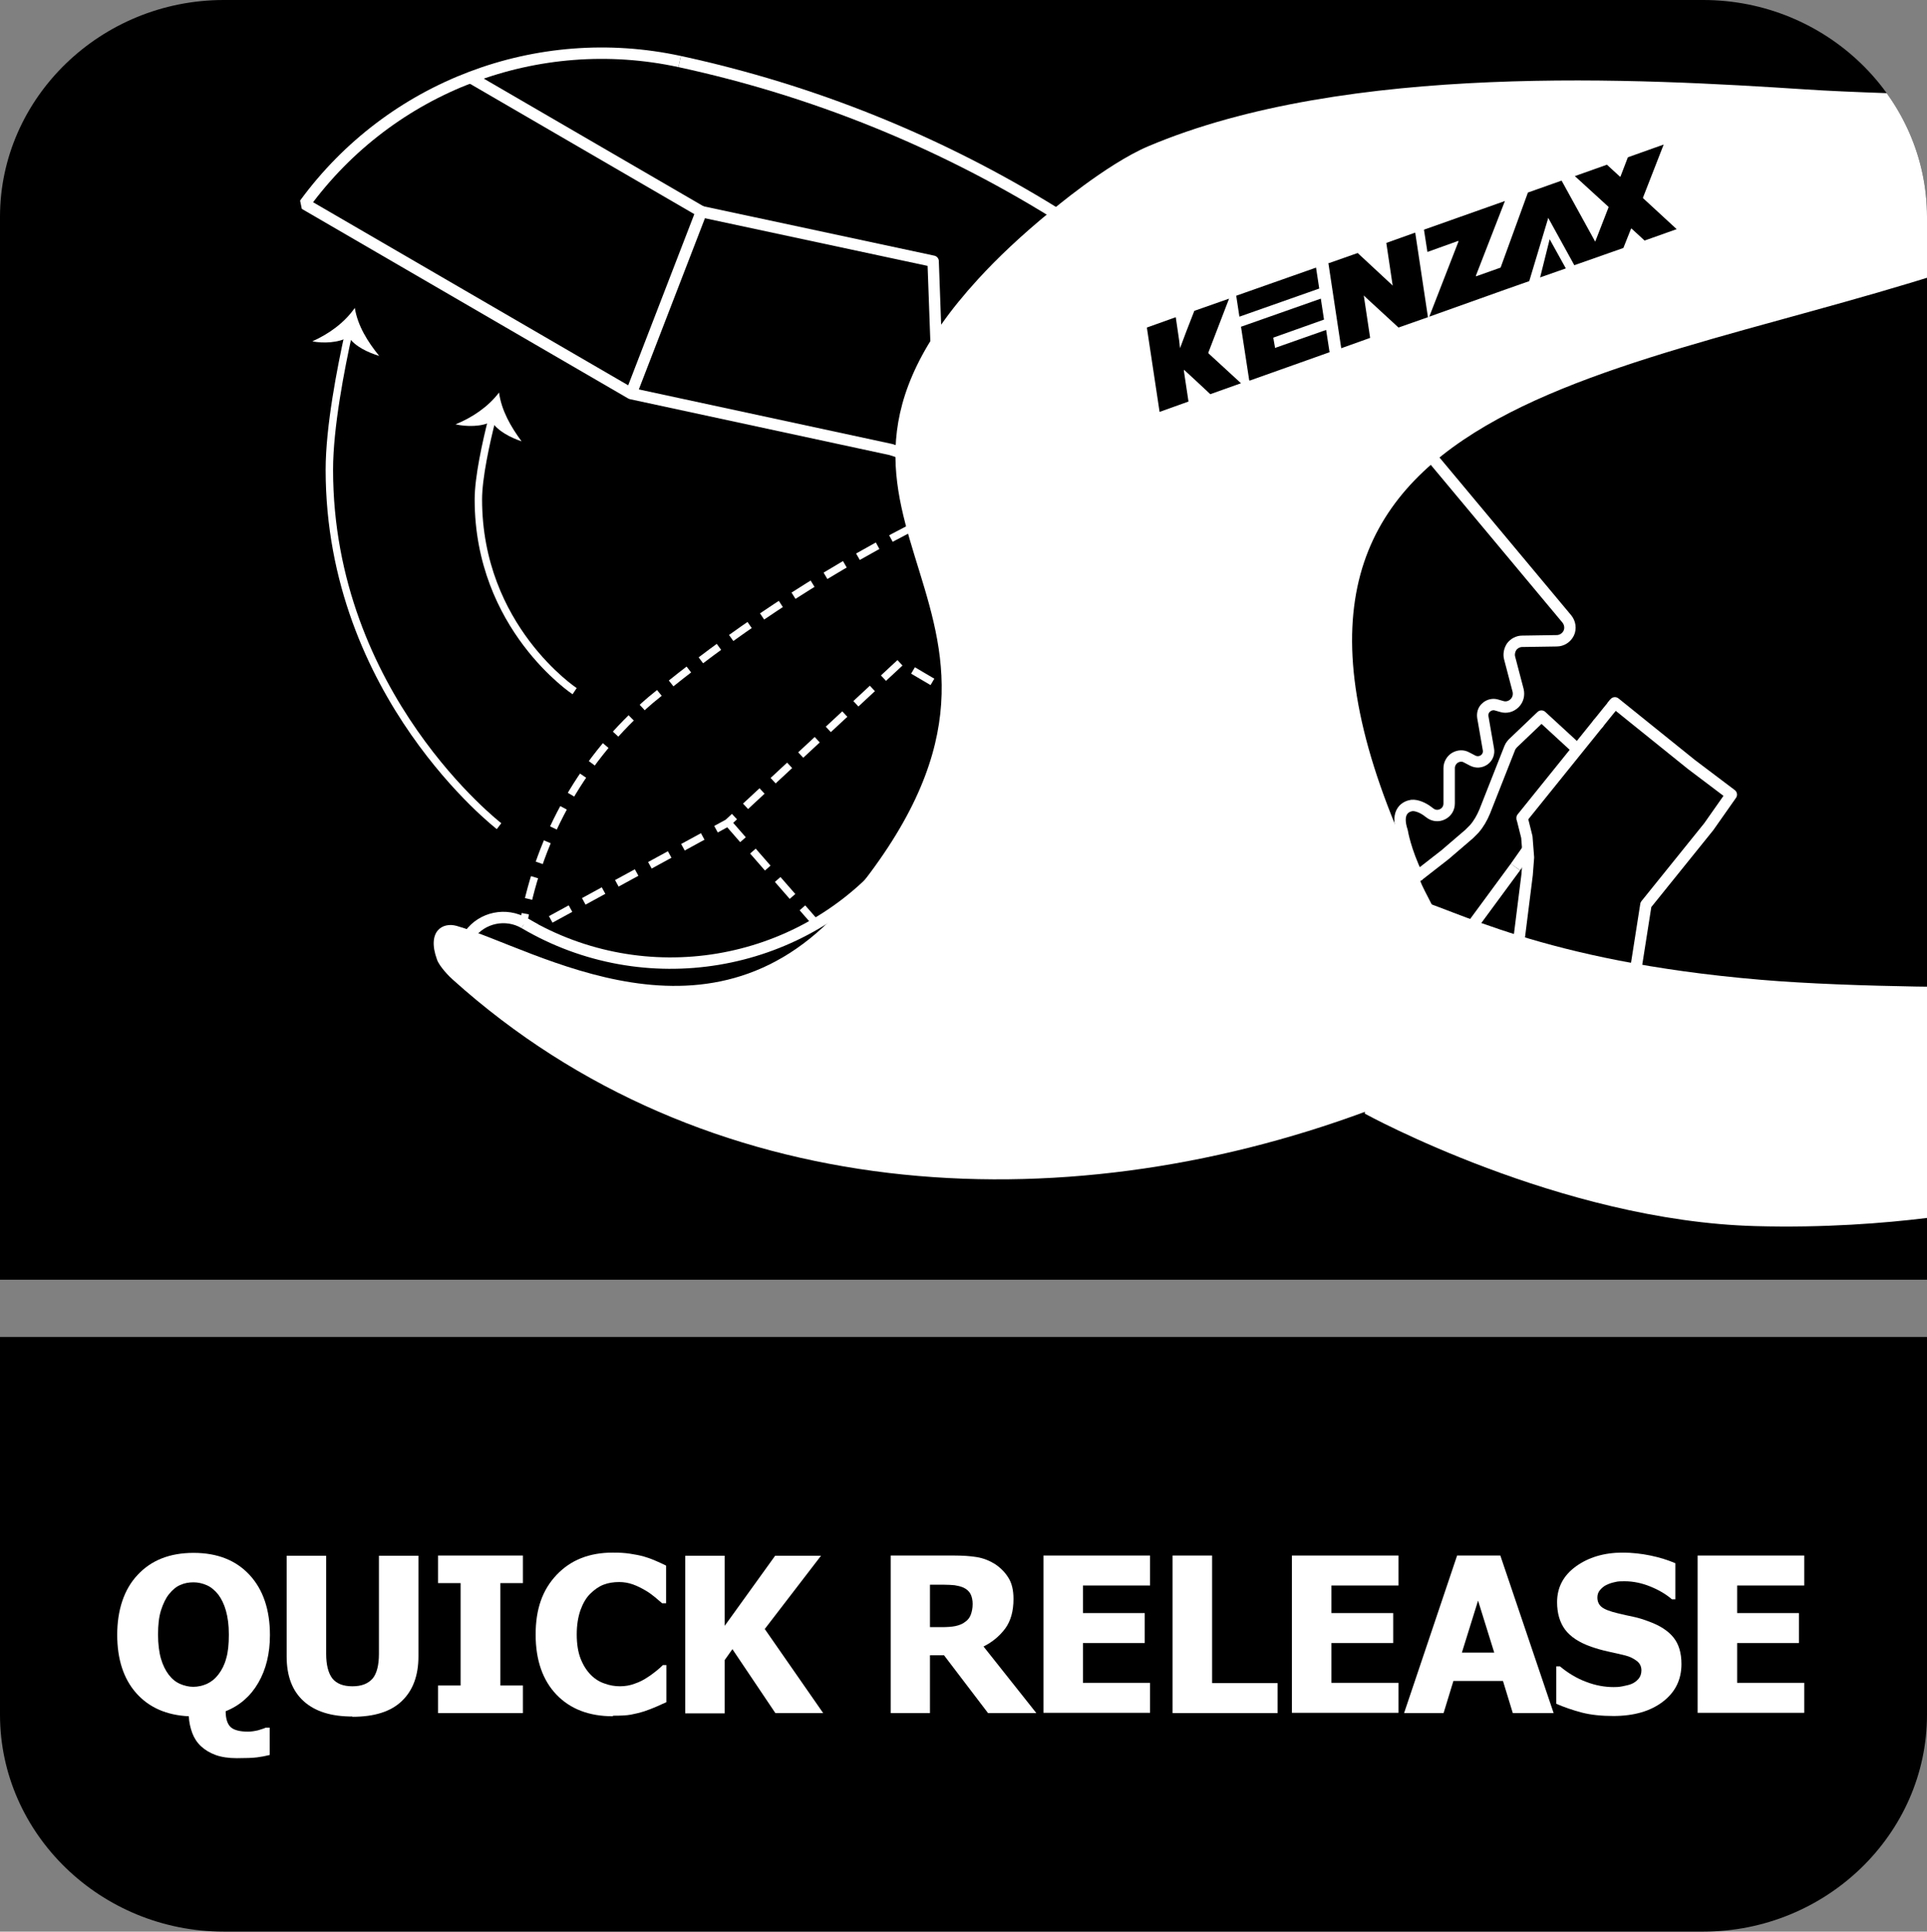 <?xml version="1.0" encoding="UTF-8"?>
<svg id="Layer_2" data-name="Layer 2" xmlns="http://www.w3.org/2000/svg" xmlns:xlink="http://www.w3.org/1999/xlink" viewBox="0 0 72.67 72.83">
  <rect x="0" y="0" width="72.67" height="72.83" fill="#808080" stroke="none"/>
  <defs>
    <style>
      .cls-1 {
        stroke-linejoin: bevel;
      }

      .cls-1, .cls-2, .cls-3, .cls-4, .cls-5, .cls-6 {
        fill: none;
      }

      .cls-1, .cls-2, .cls-3, .cls-5, .cls-6 {
        stroke: #fff;
      }

      .cls-1, .cls-3, .cls-6 {
        stroke-width: .43px;
      }

      .cls-2, .cls-5 {
        stroke-miterlimit: 22.93;
        stroke-width: .28px;
      }

      .cls-7 {
        fill: #fff;
      }

      .cls-3, .cls-6 {
        stroke-linejoin: round;
      }

      .cls-4 {
        clip-rule: evenodd;
      }

      .cls-5 {
        stroke-dasharray: .85 .57;
      }

      .cls-6 {
        stroke-linecap: round;
      }

      .cls-8 {
        fill-rule: evenodd;
      }

      .cls-9 {
        clip-path: url(#clippath);
      }
    </style>
    <clipPath id="clippath">
      <path class="cls-4" d="M8.44,0h55.79c4.64,0,8.44,3.68,8.44,8.18v40.07H0V8.18C0,3.68,3.8,0,8.44,0"/>
    </clipPath>
  </defs>
  <g id="Layer_1-2" data-name="Layer 1">
    <g>
      <path class="cls-8" d="M72.67,54.03v10.62c0,4.5-3.8,8.18-8.44,8.18H8.44c-4.64,0-8.44-3.68-8.44-8.18v-14.24h72.67v3.62Z"/>
      <path class="cls-8" d="M8.44,0h55.79c4.64,0,8.44,3.68,8.44,8.18v40.07H0V8.18C0,3.68,3.8,0,8.44,0"/>
      <g>
        <path class="cls-7" d="M10.17,66.17c-.16.04-.32.07-.48.09-.16.02-.41.03-.76.03-.31,0-.58-.04-.8-.12-.22-.08-.4-.19-.55-.33-.15-.14-.26-.31-.33-.5-.07-.19-.12-.4-.13-.63-.84-.04-1.5-.33-1.98-.87s-.72-1.28-.72-2.2.25-1.71.77-2.26c.51-.55,1.21-.83,2.11-.83s1.6.28,2.11.83c.51.55.77,1.31.77,2.27,0,.7-.15,1.3-.44,1.8-.29.5-.7.86-1.23,1.07,0,.29.07.49.19.6.12.11.34.17.65.17.12,0,.25-.02.38-.05.13-.04.23-.07.29-.1h.15v1.06ZM8.24,63.13c.13-.17.23-.37.29-.6.07-.23.1-.53.1-.9s-.04-.65-.11-.9-.17-.45-.29-.61c-.13-.16-.27-.28-.43-.35s-.33-.11-.5-.11c-.18,0-.35.03-.5.1-.15.06-.29.18-.43.35-.12.15-.22.36-.3.61-.08.26-.11.56-.11.91s.04.67.11.91c.07.24.17.44.29.6.13.17.27.28.43.35s.33.11.5.11.35-.04.51-.11c.17-.08.31-.19.43-.35Z"/>
        <path class="cls-7" d="M13.29,64.72c-.8,0-1.41-.19-1.84-.58-.43-.39-.64-.95-.64-1.69v-3.79h1.49v3.7c0,.41.08.72.23.92.16.2.41.3.76.3s.59-.1.76-.29c.16-.19.24-.51.24-.93v-3.7h1.49v3.79c0,.73-.21,1.29-.63,1.69s-1.04.59-1.86.59Z"/>
        <path class="cls-7" d="M19.72,64.59h-3.2v-1.04h.85v-3.86h-.85v-1.04h3.2v1.04h-.85v3.86h.85v1.04Z"/>
        <path class="cls-7" d="M23.11,64.71c-.89,0-1.6-.27-2.12-.81-.52-.54-.79-1.3-.79-2.27s.26-1.69.79-2.25,1.23-.84,2.12-.84c.24,0,.45.01.64.04.19.03.37.06.54.11.14.04.28.09.44.16.16.07.29.13.39.18v1.42h-.15c-.07-.06-.16-.14-.27-.23-.11-.09-.23-.18-.37-.26-.14-.08-.29-.16-.46-.22-.17-.06-.34-.09-.52-.09-.21,0-.41.03-.59.1s-.35.19-.51.35c-.15.15-.27.36-.36.61-.09.26-.14.56-.14.91,0,.37.05.68.15.93.1.25.23.45.39.61.15.15.33.26.52.32.19.07.38.1.57.1s.38-.03.56-.1c.18-.06.33-.14.45-.22.13-.08.25-.17.35-.25s.19-.16.26-.23h.13v1.4c-.11.05-.24.11-.38.17-.14.06-.29.12-.44.17-.19.06-.36.1-.52.13s-.38.04-.67.04Z"/>
        <path class="cls-7" d="M31.04,64.59h-1.8l-1.62-2.41-.29.41v2.01h-1.49v-5.94h1.49v2.64l1.9-2.64h1.73l-2.12,2.76,2.21,3.18Z"/>
        <path class="cls-7" d="M39.08,64.59h-1.82l-1.66-2.18h-.53v2.18h-1.48v-5.94h2.39c.33,0,.62.02.86.06.24.04.47.13.68.26.21.14.38.31.51.52s.19.47.19.8c0,.45-.1.82-.31,1.11-.21.28-.48.51-.82.68l2,2.52ZM36.68,60.48c0-.15-.03-.28-.08-.38-.06-.11-.15-.19-.29-.25-.09-.04-.2-.06-.31-.08-.11-.01-.26-.02-.43-.02h-.5v1.6h.43c.21,0,.38-.01.53-.04.14-.03.27-.08.37-.16.1-.07.17-.16.21-.27s.07-.24.07-.41Z"/>
        <path class="cls-7" d="M39.35,64.59v-5.94h4.02v1.13h-2.53v1.04h2.33v1.13h-2.33v1.5h2.53v1.13h-4.02Z"/>
        <path class="cls-7" d="M48.18,64.59h-3.96v-5.94h1.49v4.81h2.47v1.13Z"/>
        <path class="cls-7" d="M48.72,64.59v-5.94h4.02v1.13h-2.53v1.04h2.33v1.13h-2.33v1.5h2.53v1.13h-4.02Z"/>
        <path class="cls-7" d="M52.95,64.59l2-5.94h1.63l2.01,5.94h-1.54l-.37-1.21h-1.87l-.37,1.21h-1.5ZM56.35,62.31l-.61-1.96-.61,1.96h1.21Z"/>
        <path class="cls-7" d="M60.85,64.7c-.45,0-.85-.04-1.2-.13-.34-.09-.66-.2-.96-.33v-1.41h.14c.3.25.63.45.98.58.36.14.71.2,1.04.2.08,0,.2,0,.34-.03s.25-.05.34-.09c.1-.04.19-.11.26-.19.07-.08.11-.19.11-.32,0-.15-.06-.27-.18-.36-.12-.09-.26-.16-.42-.2-.2-.05-.42-.1-.65-.15-.23-.05-.44-.11-.64-.18-.46-.16-.79-.38-.99-.65-.2-.27-.3-.62-.3-1.03,0-.56.24-1.01.71-1.35.47-.34,1.06-.52,1.76-.52.35,0,.71.04,1.05.11s.66.17.94.29v1.36h-.13c-.22-.19-.49-.35-.81-.48-.32-.13-.64-.2-.98-.2-.13,0-.25,0-.35.03-.1.02-.21.05-.33.11-.09.04-.17.11-.24.19-.07.08-.1.18-.1.28,0,.15.05.27.16.36s.32.17.62.24c.2.05.39.09.58.13s.38.1.59.18c.41.15.72.35.92.6.2.25.3.58.3,1,0,.59-.23,1.06-.7,1.42s-1.09.54-1.88.54Z"/>
        <path class="cls-7" d="M64.02,64.59v-5.94h4.02v1.13h-2.53v1.04h2.33v1.13h-2.33v1.5h2.53v1.13h-4.02Z"/>
      </g>
      <g class="cls-9">
        <g>
          <g>
            <path class="cls-2" d="M18.82,31.15s-6.4-4.93-6.4-13.44c0-1.62.44-3.85.72-5.12"/>
            <path class="cls-7" d="M13.13,12.71c-.35.22-.96.24-1.35.16.62-.28,1.2-.69,1.6-1.26.11.68.49,1.28.92,1.81-.42-.13-.91-.35-1.16-.72Z"/>
          </g>
          <g>
            <path class="cls-2" d="M21.67,26.06s-3.63-2.4-3.63-7.23c0-.83.29-2.15.52-3.05"/>
            <path class="cls-7" d="M18.54,15.89c-.36.21-.96.2-1.36.11.63-.26,1.22-.65,1.64-1.2.09.68.45,1.3.85,1.84-.41-.14-.9-.38-1.14-.76Z"/>
          </g>
          <line class="cls-5" x1="27.46" y1="31.02" x2="30.96" y2="35.03"/>
          <path class="cls-5" d="M34.35,19.91c-3.51,1.81-6.8,3.99-9.82,6.49-2.5,2.14-4.18,5.07-4.77,8.31l.45.26,7.24-3.95,6.49-6.03,1.87,1.1"/>
          <line class="cls-1" x1="57.15" y1="32.69" x2="55.45" y2="35"/>
          <line class="cls-1" x1="60.78" y1="26.65" x2="60.87" y2="26.54"/>
          <line class="cls-1" x1="54.41" y1="34.31" x2="54.41" y2="34.31"/>
          <line class="cls-1" x1="26.45" y1="7.98" x2="23.8" y2="14.84"/>
          <line class="cls-1" x1="17.74" y1="2.92" x2="26.45" y2="7.98"/>
          <polyline class="cls-6" points="35.3 12.88 35.19 9.85 26.45 7.98"/>
          <line class="cls-6" x1="60.27" y1="27.28" x2="57.4" y2="30.84"/>
          <polyline class="cls-6" points="61.69 36.53 62.07 34.11 64.44 31.17 65.29 29.96 63.78 28.82 60.9 26.5 60.78 26.65 60.64 26.82 60.27 27.28"/>
          <polyline class="cls-1" points="57.26 35.61 57.59 32.98 57.64 32.33 57.58 31.56 57.4 30.84"/>
          <line class="cls-1" x1="60.87" y1="26.54" x2="60.9" y2="26.5"/>
          <line class="cls-1" x1="57.15" y1="32.69" x2="57.62" y2="32.02"/>
          <line class="cls-1" x1="53.15" y1="35.26" x2="53.15" y2="35.26"/>
          <path class="cls-1" d="M19.78,34.81c-.7-.41-1.6-.22-2.07.43"/>
          <path class="cls-1" d="M53.46,33.03s.05-.04.08-.06"/>
          <path class="cls-1" d="M39.75,8.01c-4.35-2.69-9.12-4.61-14.12-5.69"/>
          <path class="cls-1" d="M19.78,34.81c4.53,2.67,10.33,1.71,13.75-2.29"/>
          <path class="cls-1" d="M25.63,2.32c-5.36-1.16-10.9.94-14.14,5.37l12.31,7.15,9.8,2.11.52.17"/>
          <path class="cls-3" d="M59.49,28.25l-1.36-1.25-1.08,1.03s-.09.1-.11.16l-.95,2.41c-.1.24-.23.47-.4.66l-.19.19-.91.78-.95.74-.08.06c-.47-.97-.58-1.68-.58-1.68-.26-.78.16-.95.36-.98.18-.02.43.09.6.22,0,0,.08.06.08.06.14.11.32.13.48.05.16-.08.25-.23.25-.41v-1.33c0-.16.09-.31.22-.39.14-.08.3-.09.44-.01l.23.12c.14.07.3.06.43-.03.13-.09.19-.25.16-.4l-.21-1.21c-.02-.14.02-.28.13-.37.1-.09.25-.13.38-.09l.21.06c.17.05.35,0,.48-.13.13-.13.17-.31.13-.48l-.32-1.22c-.04-.15,0-.31.08-.43.09-.12.24-.2.39-.2,0,0,1.31-.02,1.31-.02.19,0,.37-.12.45-.29.08-.17.05-.38-.07-.53l-5.21-6.24"/>
          <path class="cls-7" d="M73.34,10.27l.19-6.7c-.77,0-3.82-.09-5.45-.2-6.15-.4-17.27-1.04-24.79,2.15-1.59.68-3.67,2.45-3.67,2.45-1.1.9-2,1.75-2.74,2.56-8.6,9.39,4.37,12.29-4.87,23.4-5.11,6.14-11.81,1.83-14.79.98-.53-.15-1.13.2-.74,1.27.09.26.47.65.6.76,9.46,8.51,22.85,9.26,34.45,4.96,0,0,2.01-.9,3.03-2.86,1.01-2.84-.64-4.85-1.02-5.87-8.66-17.95,6.43-18.63,19.81-22.91ZM58.08,10.46l.36-1.44.61,1.1-.97.34ZM56.76,7.56l-1.1,2.83v.03s.93-.33.93-.33h0s1.03-2.83,1.03-2.83l1.27-.45,1.25,2.27v.03s.03-.03.03-.03l.49-1.26h0s0-.02,0-.02l-1.27-1.16,1.21-.43.49.45h.02s0,0,0,0l.28-.73,1.35-.48-.78,2h0s0,.02,0,.02l1.27,1.17-1.21.43-.49-.45h-.02s0,0,0,0l-.29.73-1.85.65-.97-1.76-.02-.03v.03s-.71,2.36-.71,2.36l-.91.32-2.86,1.02,1.1-2.83v-.03s-1.17.42-1.17.42l-.13-.84,3.05-1.08ZM49.63,10.09l.12.79-3.01,1.06-.12-.79,3.01-1.06ZM45.64,14.86l-.46-.43-.53-.49v.07s.17,1.13.17,1.13l-1.09.39-.48-3.18,1.09-.39.13.89.03.28.24-.64h0s.3-.77.3-.77l1.31-.46-.78,2.03v.02s0,.01,0,.01l1.23,1.13-1.18.42ZM47.11,14.34l-.31-2.02,3.01-1.06.12.79-1.91.68v.02s.06.34.06.34v.03s1.93-.68,1.93-.68l.13.84-3.01,1.07ZM50.09,9.93l1.11-.39,1.26,1.17.06.06-.24-1.61,1.09-.39.48,3.19-1.11.39-1.26-1.16-.05-.05.24,1.6-1.09.39-.48-3.18Z"/>
          <path class="cls-7" d="M51.47,41.99s7.37,4.05,14.75,4.24c5.18.14,9.01-.72,9.01-.72l.14-8.29s-5.39.03-8.99-.28c-8.27-.7-11.55-2.69-13.25-3.12s-1.66,8.17-1.66,8.17Z"/>
        </g>
      </g>
    </g>
  </g>
</svg>